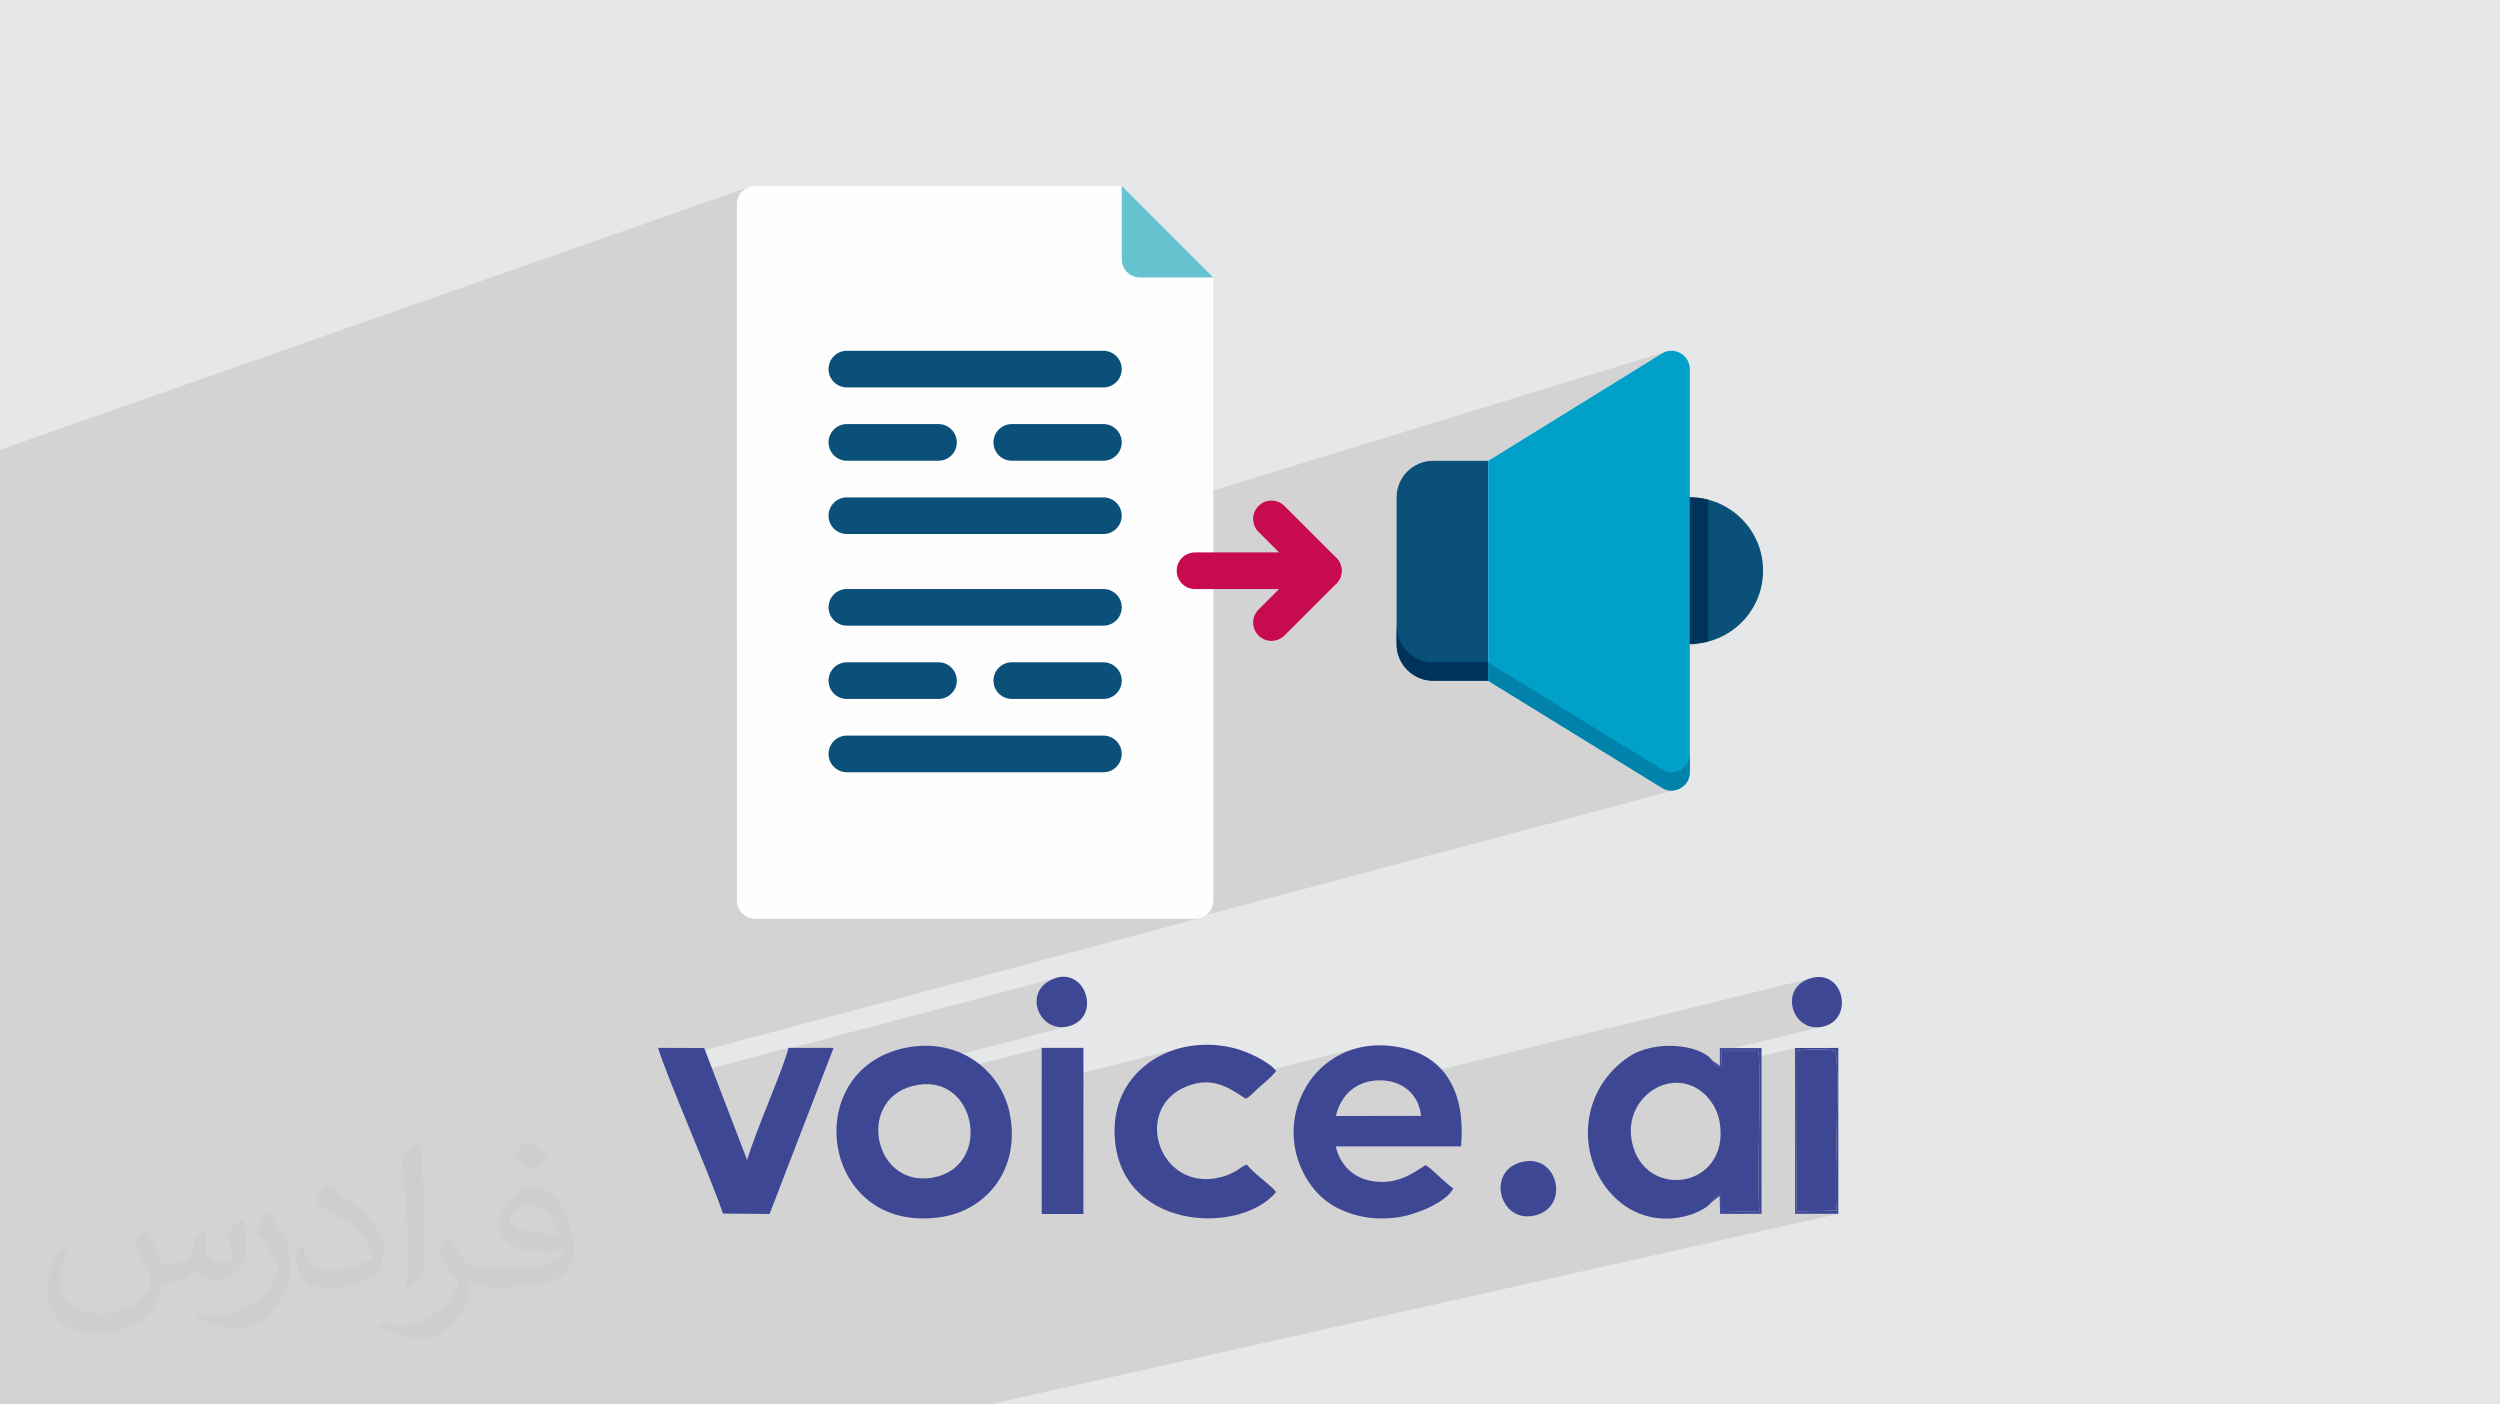 <?xml version="1.0" encoding="UTF-8"?>
<!DOCTYPE svg PUBLIC "-//W3C//DTD SVG 1.0//EN" "http://www.w3.org/TR/2001/REC-SVG-20010904/DTD/svg10.dtd">
<!-- Creator: CorelDRAW -->
<svg xmlns="http://www.w3.org/2000/svg" xml:space="preserve" width="94.192mm" height="52.917mm" version="1.0" style="shape-rendering:geometricPrecision; text-rendering:geometricPrecision; image-rendering:optimizeQuality; fill-rule:evenodd; clip-rule:evenodd"
viewBox="0 0 9404.92 5283.66"
 xmlns:xlink="http://www.w3.org/1999/xlink"
 xmlns:xodm="http://www.corel.com/coreldraw/odm/2003">
 <defs>
  <style type="text/css">
   <![CDATA[
    .fil10 {fill:#3D4794}
    .fil7 {fill:#FEFEFE;fill-rule:nonzero}
    .fil8 {fill:#66C3D0;fill-rule:nonzero}
    .fil4 {fill:#00325A;fill-rule:nonzero}
    .fil6 {fill:#0082AA;fill-rule:nonzero}
    .fil5 {fill:#00A0C8;fill-rule:nonzero}
    .fil3 {fill:#0A5078;fill-rule:nonzero}
    .fil9 {fill:#C80A50;fill-rule:nonzero}
    .fil2 {fill:#373435;fill-opacity:0.031}
    .fil1 {fill:#2B2A29;fill-opacity:0.102}
    .fil0 {fill:#E6E7E8}
   ]]>
  </style>
 </defs>
 <g id="Layer_x0020_1">
  <polygon class="fil0" points="-0,0 9404.92,0 9404.92,5283.66 -0,5283.66 "/>
  <polygon class="fil1" points="3667.23,5283.66 3572.92,5283.66 3540.72,5283.66 3455.97,5283.66 3312.95,5283.66 3227.75,5283.66 3208.66,5283.66 3037.08,5283.66 2863.9,5283.66 2690.96,5283.66 2668.22,5283.66 2248.62,5283.66 2246.85,5283.66 1955.73,5283.66 1875.95,5283.66 1861.59,5283.66 1691.49,5283.66 1647.21,5283.66 1575.29,5283.66 1430.4,5283.66 1245.63,5283.66 1214.28,5283.66 1175.3,5283.66 1171.71,5283.66 1101.28,5283.66 1048.31,5283.66 1018.24,5283.66 1005.72,5283.66 976.97,5283.66 958.7,5283.66 956.52,5283.66 930.4,5283.66 868.54,5283.66 754.95,5283.66 702.43,5283.66 655.51,5283.66 651.41,5283.66 304.08,5283.66 247.92,5283.66 228.31,5283.66 222.91,5283.66 69.06,5283.66 51.91,5283.66 46.48,5283.66 9.93,5283.66 -0,5283.66 -0,5244.21 -0,5220.96 -0,5204.27 -0,5078.9 -0,5072.89 -0,4970.31 -0,4969.28 -0,4952.73 -0,4902.86 -0,4831.84 -0,4729.59 -0,4728.9 -0,4726.27 -0,4656.28 -0,4654.26 -0,4651.52 -0,4632.88 -0,4624.36 -0,4622.62 -0,4605.02 -0,4246.49 -0,4207.14 -0,4199.39 -0,4198.42 -0,4164.83 -0,4135.2 -0,4134.97 -0,4132.79 -0,4084.79 -0,4075.74 -0,4020.23 -0,4017.68 -0,4017.54 -0,4014.95 -0,4014.81 -0,4012.2 -0,4012.06 -0,4009.41 -0,4006.59 -0,4006.46 -0,4000.88 -0,4000.76 -0,3998 -0,3997.87 -0,3995.08 -0,3994.96 -0,3992.16 -0,3992.03 -0,3989.2 -0,3989.07 -0,3986.23 -0,3986.11 -0,3983.24 -0,3983.11 -0,3980.23 -0,3980.1 -0,3977.22 -0,3977.08 -0,3971.13 -0,3971 -0,3936.94 -0,3934.05 -0,3933.83 -0,3930.96 -0,3930.72 -0,3870.4 -0,3803.89 -0,3801.38 -0,3801.37 -0,3771.1 -0,3685.19 -0,3637.21 -0,3572.6 -0,3515.96 -0,3450.99 -0,3427.5 -0,3421.69 -0,3421.44 -0,3367.38 -0,3361.98 -0,3341.61 -0,3334.35 -0,3246.08 -0,3244.02 -0,1736.89 -0,1691.75 2814.46,704.66 2802.76,711.03 2792.54,719.47 2784.11,729.69 2777.73,741.39 2773.7,754.31 2772.29,768.16 2772.29,2394.21 6269.4,1322.2 6251.7,1330.05 5598.61,1733.8 5598.61,2492.08 5598.61,2558.21 5598.61,2560.73 5598.61,2561.01 5680.43,2611.44 6356.89,2422.45 6361.21,2422.39 6388.86,2420.58 6415.74,2416.09 6441.7,2409.07 5691.73,2618.41 6238.09,2955.16 6354.25,2924.1 6354.26,2924.1 6238.1,2955.16 6240.41,2956.58 6353.58,2926.34 6353.57,2926.34 6240.41,2956.58 6251.77,2963.58 6266.95,2970.64 6282.5,2973.76 6297.9,2973.22 6312.58,2969.33 4484.04,3456.61 4495.65,3456.61 4509.5,3455.2 2492.79,3992.35 2498.36,4007.38 2504.82,4024.4 2511.81,4042.5 2518.83,4060.41 2966.42,3942.09 2965.62,3945.15 3984.02,3676 3962.6,3682.44 3941.84,3693.15 3925.5,3706.13 3913.34,3720.88 3905.13,3736.93 3900.63,3753.82 3899.63,3771.05 3901.88,3788.15 3907.15,3804.65 3915.22,3820.07 3925.85,3833.93 3938.8,3845.75 3953.84,3855.05 3970.75,3861.37 3989.29,3864.24 4009.23,3863.15 3202.02,4072.48 3193.14,4085.57 3178.74,4112.16 3168.9,4135.44 3918.7,3942.06 3918.74,4075.62 4434.29,3944.42 4415.69,3950.08 4397.57,3956.65 4379.94,3964.11 4362.83,3972.46 4346.32,3981.66 4330.41,3991.72 4315.18,4002.6 4300.63,4014.3 4286.82,4026.79 4273.79,4040.07 4261.59,4054.12 4250.24,4068.93 4239.78,4084.46 4230.28,4100.71 4221.74,4117.67 4214.23,4135.31 4209.5,4148.75 4485.63,4079.51 4503.81,4075.14 4521.16,4072.68 4537.69,4071.96 4553.46,4072.79 4568.48,4075 4573.79,4076.26 5114.55,3940.92 5100.16,3944.57 5086.12,3948.82 5072.46,3953.66 5059.16,3959.07 5046.25,3965.03 5033.72,3971.51 5021.59,3978.5 5009.87,3985.98 4998.55,3993.91 4987.65,4002.31 4977.17,4011.13 4967.13,4020.35 4957.53,4029.97 4948.38,4039.95 4939.68,4050.29 4931.44,4060.95 4923.69,4071.92 4916.4,4083.18 4909.59,4094.71 4903.28,4106.49 4897.47,4118.49 4892.16,4130.72 4891.52,4132.38 5142.2,4070.5 5157.12,4067.24 5172.89,4065.18 5189.51,4064.34 5205.51,4064.79 5220.87,4066.49 5234.08,4069.12 6806.64,3681.71 6786.07,3690.85 6769.6,3702.63 6757.05,3716.52 6748.25,3732.03 6743,3748.64 6741.11,3765.87 6742.41,3783.18 6746.72,3800.08 6753.83,3816.06 6763.56,3830.62 6775.74,3843.24 6790.19,3853.44 6806.71,3860.68 6825.11,3864.47 6845.21,3864.31 6866.83,3859.69 6469.88,3955.66 6470,4009.58 6003.22,4121.83 6002.71,4122.93 6752.82,3942.57 6752.83,3953.37 6760.17,3951.61 6758.67,4557.24 6909.14,4554.22 6855.2,4566.35 6915.71,4566.35 3723.12,5283.66 "/>
  <path class="fil2" d="M548.54 4627.69c17.95,27.21 29.6,53.36 40.96,82.43 8.45,16.91 12.93,48.09 52.57,48.09 11.61,0 28.28,-3.42 43.06,-11.61 16.63,-8.73 29.32,-21.94 35.94,-42l15.85 -53.36 38.57 -19.02 2.64 2.64c-5.27,20.09 -6.59,39.36 -6.59,54.43 0,44.63 38.57,61.56 69.22,61.56 17.95,0 34.09,-8.73 34.09,-25.11 0,-21.13 -8.98,-57.06 -20.62,-89.29 17.95,-17.95 35.94,-35.94 56.53,-50.47l3.17 1.6c8.98,38.04 14,75.56 14,100.66 0,24.57 -10.83,51.79 -19.81,69.49 -18.49,34.87 -51.25,62.62 -90.87,62.62 -30.1,0 -63.65,-15.07 -86.66,-43.06l-1.32 0c-21.66,26.96 -55.22,51.25 -108.86,51.25l-16.63 0c-2.64,35.41 -10.29,60.49 -21.94,82.95 -31.95,62.34 -126.81,106.47 -216.1,106.47 -124.17,0 -186.51,-71.59 -186.51,-166.96 0,-58.91 19.27,-113.6 48.88,-152.42l24.29 10.04c-18.49,35.41 -30.91,68.68 -30.91,101.45 0,89.29 72.66,131.83 156.4,131.83 77.68,0 173.83,-49.41 191.28,-106.72 -6.59,-62.62 -30.1,-91.93 -66.04,-148.99 10.83,-19.02 24.83,-38.04 42.28,-58.38l3.17 0 0 0 0 0 -0.02 -0.09zm1432.13 -336.04c26.15,16.39 51.79,35.66 76.87,57.85 -14,19.81 -31.45,37.79 -53.11,53.64 -25.11,-20.34 -50.19,-37.79 -75.84,-56.27 17.42,-19.55 34.62,-38.29 52.04,-55.22l0 0 0 0 0 0 0 0 0 0 0.03 0zm13.47 244.11c-42.28,0 -76.87,27.75 -76.87,48.34 0,44.13 84.53,57.85 185.72,57.31 -12.68,-51.79 -57.06,-105.68 -108.86,-105.68l0.01 0.03zm-94.86 236.19c54.96,0 103.04,-1.6 139.74,-10.83 40.96,-10.29 75.56,-30.91 75.56,-45.17 0,-3.7 0,-8.19 -1.32,-11.89 -22.98,2.11 -49.41,2.11 -72.38,2.11 -74.49,0 -131.55,-16.91 -154.02,-58.66 -5.55,-11.61 -9.51,-24.57 -9.51,-39.36 0,-40.43 17.42,-79.79 48.09,-107 25.61,-22.45 53.89,-36.44 82.67,-36.44 52.04,0 93.51,41.75 122.57,107.54 15.85,35.94 26.68,77.4 26.68,129.72 0,34.87 -9.51,64.19 -31.17,85.85 -40.43,39.11 -114.92,53.89 -229.04,53.89l-51.79 0 0 0 -13.47 0c-28.28,0 -48.62,-5.02 -64.72,-17.42l-2.64 0c0.79,6.59 1.32,12.93 1.32,19.02 0,25.61 -8.45,58.38 -25.61,84.53 -50.72,75.3 -105.68,108.04 -153.24,108.04 -48.09,0 -107,-18.49 -160.11,-42.54l9.51 -18.49c17.17,7.13 40.96,11.89 73.7,11.89 85.85,0 198.66,-82.43 212.66,-163 -3.17,-6.59 -8.98,-15.32 -17.17,-24.57 -25.11,-29.85 -40.96,-54.68 -55.75,-80.83 12.68,-25.11 24.29,-45.17 35.13,-63.4l4.49 -0.53c36.72,74.77 69.99,117.55 144.23,117.55l11.61 0 0 0 53.89 0 0 0 0 0 0 0 0 0 0 0 0.09 0.01zm-371.98 79c6.34,-34.34 6.87,-72.91 6.87,-108.86l0 -53.36c0,-99.6 -12.68,-244.36 -22.98,-338.68 17.95,-19.27 43.06,-42 62.87,-57.31l5.81 1.6c13.47,118.62 16.63,256 16.63,383.06 0,33.3 -1.32,65.79 -4.49,89.55 -1.85,30.1 -19.27,52.83 -56.53,87.7l-8.19 -3.7zm-382.8 -157.19c1.85,46.77 24.83,83.49 105.15,83.49 49.93,0 92.19,-12.93 138.96,-35.13 8.45,-3.7 12.93,-8.73 12.93,-12.93 0,-29.32 -22.45,-68.15 -60.23,-103.55 -36.72,-33.3 -85.34,-62.62 -130.76,-82.18 -15.6,-6.59 -20.62,-13.47 -20.62,-20.09 0,-13.47 17.95,-41.75 32.77,-62.09l5.02 -0.53c52.04,27.21 110.17,67.64 153.24,112.53 39.11,41.47 63.4,83.49 63.4,129.19 0,33.81 -10.29,65.51 -26.96,95.11 -57.06,28.79 -117.83,50.72 -178.06,50.72 -73.17,0 -123.1,-34.34 -123.1,-114.92 0,-8.73 0,-22.19 3.17,-39.64l25.11 0 0 0 0 0 0 0 0 0 0 0 -0.02 0zm-132.37 -132.9l45.45 73.45c16.63,27.21 32.23,56.81 32.23,103.55l0 59.7c0,48.34 -30.91,100.13 -80.83,151.38 -39.11,34.62 -73.7,49.41 -105.68,49.41 -47.55,0 -101.98,-14.79 -164.85,-41.75l7.13 -18.49c19.81,5.27 42.79,9.77 71.06,9.77 90.36,-0.53 182.8,-66.57 225.08,-147.15 5.02,-9.26 6.87,-17.95 6.87,-24.04 0,-9.26 -5.02,-19.55 -8.98,-28.79 -22.98,-43.31 -48.62,-82.95 -76.87,-119.68 14.79,-23.25 29.6,-45.7 45.7,-67.9l3.7 0.53 0 0 0 0 0 0 0 0 0 0 -0.02 0.01z"/>
  <g id="_2545151645248">
   <g>
    <path class="fil3" d="M6632.63 2146.7c0,152.97 -124.49,275.74 -275.74,275.74l-68.94 0 0 -551.48 68.94 0c151.31,0 275.74,122.56 275.74,275.73l0 0z"/>
    <path class="fil4" d="M6425.82 1879.92l0 533.55c-6.89,2.07 -42.05,8.97 -68.94,8.97l-68.94 0c0,0 0,-494.95 0,-551.48l68.94 0c24.13,0 46.88,2.76 68.94,8.96l0 0z"/>
    <path class="fil3" d="M5598.61 2560.72l-206.81 0c-76.17,0 -137.87,-61.7 -137.87,-137.87l0 -551.48c0,-76.17 61.7,-137.87 137.87,-137.87l206.81 0 0 827.22z"/>
    <path class="fil4" d="M5598.61 2491.38l0 69.62 -206.81 0c-75.83,0 -137.87,-62.05 -137.87,-137.87l0 -69.62c0,75.83 62.05,137.87 137.87,137.87l206.81 0z"/>
    <path class="fil5" d="M6356.89 1388.7l0 1516.21c0,53.98 -59.14,87 -105.12,58.66l-653.15 -402.57 0 -827.22 653.08 -403.75c45.91,-28.4 105.19,4.62 105.19,58.66l0 0z"/>
    <path class="fil6" d="M6356.89 2836.05l0 68.94c0,53.77 -59.28,86.86 -104.77,58.59l-653.5 -402.57 0 -68.94 653.5 402.57c45.49,28.27 104.77,-4.82 104.77,-58.59z"/>
    <path class="fil7" d="M4564.59 1043.89l0 2343.77c0,37.91 -31.01,68.94 -68.94,68.94l-1654.43 0c-37.91,0 -68.94,-31.02 -68.94,-68.94l0 -2619.51c0,-37.91 31.02,-68.94 68.94,-68.94l1378.69 0 344.67 344.68z"/>
    <path class="fil8" d="M4564.59 1043.89l-275.73 0c-38.05,0 -68.94,-30.88 -68.94,-68.94l0 -275.74 344.67 344.68z"/>
    <path class="fil9" d="M4783.25 2411c-17.64,0 -35.29,-6.76 -48.74,-20.2 -26.95,-26.96 -26.95,-70.52 0,-97.48l146.21 -146.21 -146.21 -146.21c-26.95,-26.96 -26.95,-70.52 0,-97.47 26.95,-26.96 70.52,-26.96 97.47,0l194.94 194.94c26.96,26.95 26.96,70.52 0,97.47l-194.94 194.94c-13.44,13.44 -31.08,20.2 -48.74,20.2l0 0.01z"/>
    <path class="fil9" d="M4978.2 2216.05l-482.55 0c-38.05,0 -68.94,-30.81 -68.94,-68.94 0,-38.11 30.88,-68.94 68.94,-68.94l482.55 0.01c38.11,0 68.94,30.81 68.94,68.94 0,38.12 -30.82,68.94 -68.94,68.94l0 -0.01z"/>
    <path class="fil3" d="M4150.99 2353.65l-965.09 0c-38.05,0 -68.94,-30.81 -68.94,-68.94 0,-38.12 30.88,-68.94 68.94,-68.94l965.09 0c38.05,0 68.94,30.81 68.94,68.94 0,38.12 -30.88,68.94 -68.94,68.94z"/>
    <path class="fil3" d="M4150.99 2629.38l-344.68 0c-38.05,0 -68.94,-30.81 -68.94,-68.94 0,-38.12 30.88,-68.94 68.94,-68.94l344.68 0c38.05,0 68.94,30.82 68.94,68.94 0,38.12 -30.88,68.94 -68.94,68.94l0 0z"/>
    <path class="fil3" d="M3530.57 2629.38l-344.68 0c-38.05,0 -68.94,-30.81 -68.94,-68.94 0,-38.12 30.88,-68.94 68.94,-68.94l344.68 0c38.05,0 68.94,30.82 68.94,68.94 0,38.12 -30.88,68.94 -68.94,68.94l0 0z"/>
    <path class="fil3" d="M4150.99 2905.12l-965.09 0c-38.05,0 -68.94,-30.81 -68.94,-68.94 0,-38.12 30.88,-68.94 68.94,-68.94l965.09 0c38.05,0 68.94,30.81 68.94,68.94 0,38.12 -30.88,68.94 -68.94,68.94l0 0z"/>
    <path class="fil3" d="M4150.99 1457.49l-965.09 0c-38.05,0 -68.94,-30.81 -68.94,-68.94 0,-38.12 30.88,-68.94 68.94,-68.94l965.09 0c38.05,0 68.94,30.81 68.94,68.94 0,38.12 -30.88,68.94 -68.94,68.94z"/>
    <path class="fil3" d="M4150.99 1733.23l-344.68 0c-38.05,0 -68.94,-30.81 -68.94,-68.94 0,-38.12 30.88,-68.94 68.94,-68.94l344.68 0c38.05,0 68.94,30.82 68.94,68.94 0,38.12 -30.88,68.94 -68.94,68.94l0 0z"/>
    <path class="fil3" d="M3530.57 1733.23l-344.68 0c-38.05,0 -68.94,-30.81 -68.94,-68.94 0,-38.12 30.88,-68.94 68.94,-68.94l344.68 0c38.05,0 68.94,30.82 68.94,68.94 0,38.12 -30.88,68.94 -68.94,68.94l0 0z"/>
    <path class="fil3" d="M4150.99 2008.97l-965.09 0c-38.05,0 -68.94,-30.81 -68.94,-68.94 0,-38.12 30.88,-68.94 68.94,-68.94l965.09 0c38.05,0 68.94,30.81 68.94,68.94 0,38.12 -30.88,68.94 -68.94,68.94l0 0z"/>
   </g>
   <g>
    <path class="fil10" d="M6139.09 4295.01c-22.51,-109.71 49.12,-195.59 127.01,-216.17 106.88,-28.24 189.02,56.82 203.14,142.39 41.44,251.09 -284.15,297.99 -330.15,73.78zm297.44 230.27c8.82,-13.36 19.62,-30.5 38.03,-31.51l0.38 66.11 143.99 -3.39c-11.23,-130.27 10.58,-534.23 -5.44,-606.02l-135.77 0.04 -3.2 63.21c-15.33,1.19 -25.51,-11.5 -32.74,-24.2 -45.52,-61.27 -218.21,-80.05 -317.02,-12.13 -207.96,142.95 -191.43,433.73 -10.92,559.56 42.34,29.51 100.99,50.2 166.92,47.21 57.71,-2.63 125.02,-24.73 155.77,-58.87z"/>
    <path class="fil10" d="M5025.44 4198.42c18.36,-77.06 73.17,-133.04 164.07,-134.1 86.95,-1.02 148.39,53.29 156.35,133.6l-320.42 0.5zm441.66 272.67c-42,-31.41 -83.02,-76.99 -104.4,-88.19 -50.72,34.08 -110.06,74.97 -200.75,60.29 -71.66,-11.59 -120.65,-60.55 -137.06,-130.47l471.55 0.09c17.42,-198.69 -55.75,-334.33 -219.9,-370.65 -188.86,-41.79 -330.53,57.16 -384.38,188.54 -71.38,174.19 16.73,348.5 132.38,410.21 69.21,36.92 150.88,52.52 245.04,36.76 54.78,-9.17 169.06,-51.98 197.52,-106.59z"/>
    <path class="fil10" d="M3455 4080.95c221.81,-34.76 278.04,311.3 52.06,349.48 -226.56,38.27 -290.5,-312.12 -52.06,-349.48zm-46.64 -139.47c-408.52,81.53 -319.98,709.25 135.59,636.49 168.48,-26.9 295.19,-179.94 255.05,-387.26 -30.99,-160.09 -188.16,-289.63 -390.65,-249.22z"/>
    <path class="fil10" d="M4800.57 4484.54c-17.01,-24.79 -81.36,-66.93 -110.06,-103.57 -23.01,9.15 -24.85,15.65 -45.94,26.96 -14.59,7.82 -32.19,15.3 -49.56,19.94 -233.93,62.53 -339.77,-259.96 -128.45,-341.9 104.14,-40.38 168.86,16.19 220.72,47.55 21.92,-13 36.58,-33.22 58.57,-50.98 16.99,-13.72 42.41,-36.98 55.13,-53.07 -25.84,-35.59 -110.28,-75.32 -164.62,-87.98 -223.38,-52.03 -444.61,81.56 -443.49,313.2 1.79,371.56 468.31,397.5 607.71,229.86z"/>
    <path class="fil10" d="M2719.75 4565.32l175.33 1.61 240.84 -624.99 -169.5 0.15c-19.23,78.57 -122.71,309.48 -155.81,422.02l-161.52 -421.47 -173.34 -0.64c28.46,99.27 197.08,483.38 244,623.33z"/>
    <polygon class="fil10" points="3918.88,4567.05 4075.77,4566.99 4075.9,3941.98 3918.7,3942.05 "/>
    <path class="fil10" d="M6758.67 4557.23l150.47 -3.03c-9.94,-104.66 13.91,-550.42 -4.9,-600.46 -29.17,-10.04 -105.05,-5.15 -144.07,-2.15l-1.5 605.63z"/>
    <path class="fil10" d="M5715.1 4374.28c-127.43,41.4 -66.95,241.42 71.34,194.7 121.47,-41.04 68.78,-240.23 -71.34,-194.7z"/>
    <path class="fil10" d="M3962.6 3682.43c-122.9,50.3 -47.53,217.19 67.74,175.21 112.67,-41.03 50.09,-223.45 -67.74,-175.21z"/>
    <path class="fil10" d="M6806.64 3681.7c-121.01,40.89 -58.85,215.44 60.2,177.98 109.3,-34.39 65.77,-220.54 -60.2,-177.98z"/>
    <path class="fil10" d="M6760.17 3951.6c39.02,-3.01 114.91,-7.9 144.07,2.15 18.81,50.04 -5.04,495.8 4.9,600.46l-150.47 3.03 1.5 -605.63zm-7.04 614.75l162.58 -0.01 -0.01 -623.97 -162.88 0.19 0.31 623.79z"/>
    <path class="fil10" d="M6441.78 3989.51c7.23,12.7 17.41,25.39 32.74,24.2l3.2 -63.21 135.77 -0.04c16.03,71.79 -5.79,475.75 5.44,606.02l-143.99 3.39 -0.38 -66.11c-18.41,1.01 -29.22,18.15 -38.03,31.51l32.6 -26.6 1.62 67.91 156.13 -0.31 -0.08 -623.5 -156.95 -0.11 0.16 66.9 -28.23 -20.06z"/>
   </g>
  </g>
 </g>
</svg>
